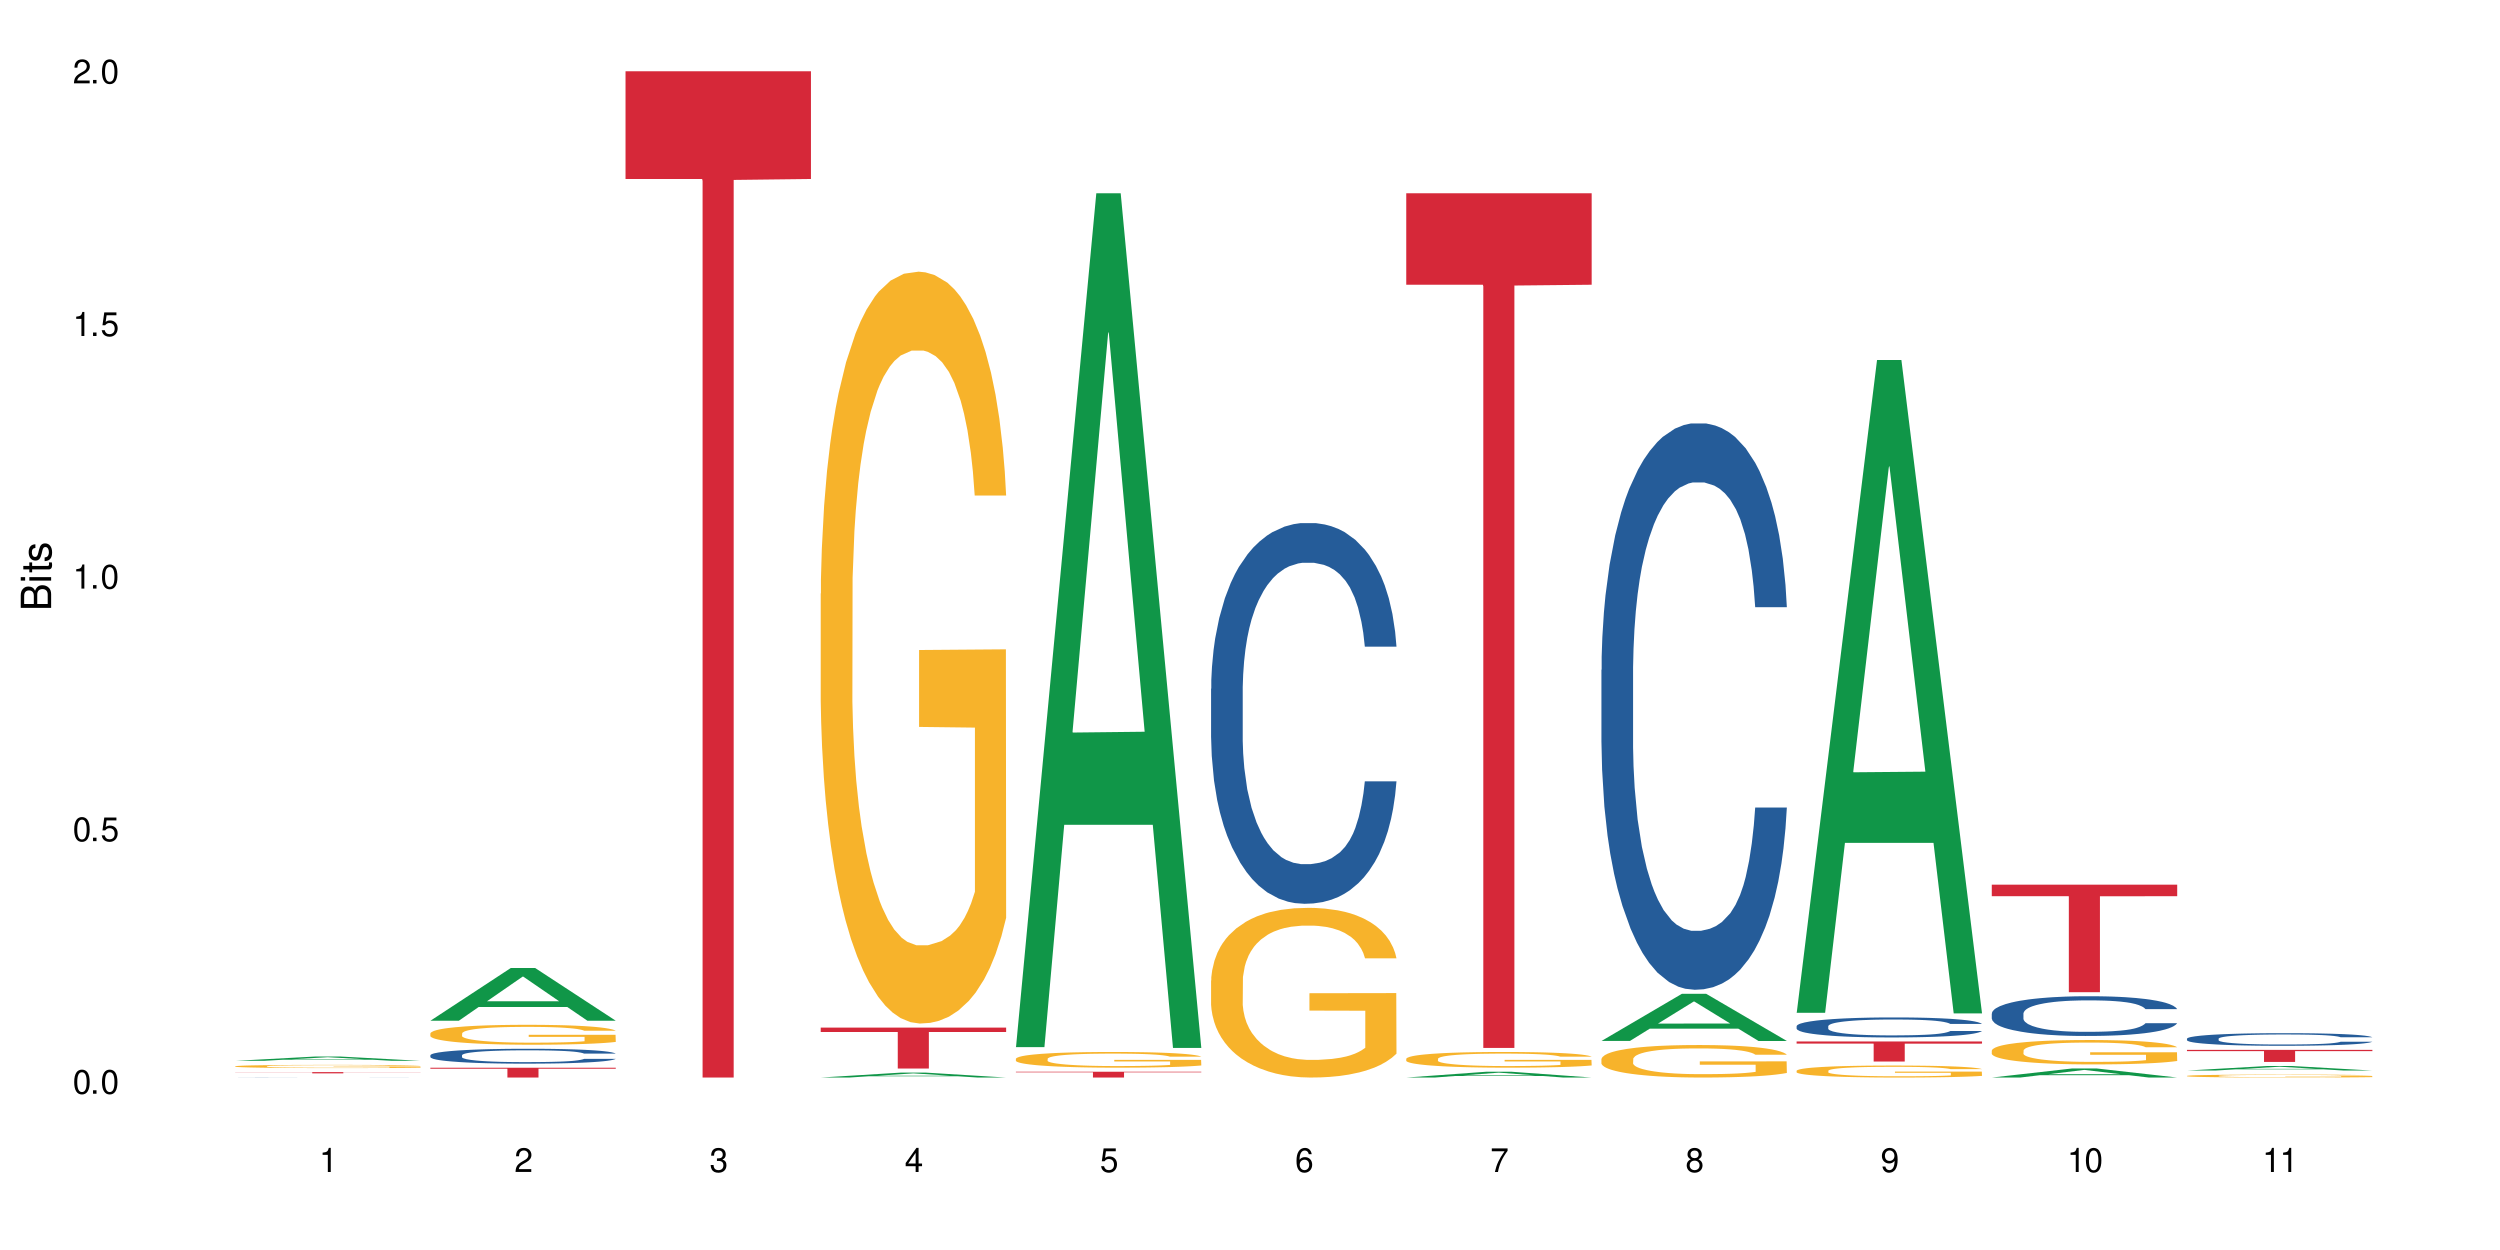 <?xml version="1.0" encoding="UTF-8"?>
<svg xmlns="http://www.w3.org/2000/svg" xmlns:xlink="http://www.w3.org/1999/xlink" width="720" height="360" viewBox="0 0 720 360">
<defs>
<g>
<g id="glyph-0-0">
</g>
<g id="glyph-0-1">
<path d="M 2.641 -6.938 C 2 -6.938 1.422 -6.656 1.078 -6.172 C 0.641 -5.562 0.406 -4.641 0.406 -3.359 C 0.406 -1.016 1.188 0.219 2.641 0.219 C 4.078 0.219 4.859 -1.016 4.859 -3.297 C 4.859 -4.641 4.656 -5.547 4.203 -6.172 C 3.844 -6.656 3.281 -6.938 2.641 -6.938 Z M 2.641 -6.188 C 3.547 -6.188 4 -5.25 4 -3.375 C 4 -1.406 3.562 -0.484 2.625 -0.484 C 1.734 -0.484 1.281 -1.438 1.281 -3.344 C 1.281 -5.25 1.734 -6.188 2.641 -6.188 Z M 2.641 -6.188 "/>
</g>
<g id="glyph-0-2">
<path d="M 1.828 -1 L 0.828 -1 L 0.828 0 L 1.828 0 Z M 1.828 -1 "/>
</g>
<g id="glyph-0-3">
<path d="M 4.562 -6.797 L 1.062 -6.797 L 0.547 -3.094 L 1.328 -3.094 C 1.719 -3.562 2.047 -3.734 2.578 -3.734 C 3.484 -3.734 4.062 -3.109 4.062 -2.094 C 4.062 -1.125 3.484 -0.531 2.578 -0.531 C 1.828 -0.531 1.375 -0.906 1.188 -1.672 L 0.328 -1.672 C 0.453 -1.109 0.547 -0.844 0.75 -0.594 C 1.125 -0.078 1.828 0.219 2.594 0.219 C 3.969 0.219 4.922 -0.781 4.922 -2.219 C 4.922 -3.562 4.031 -4.484 2.719 -4.484 C 2.25 -4.484 1.859 -4.359 1.469 -4.062 L 1.734 -5.969 L 4.562 -5.969 Z M 4.562 -6.797 "/>
</g>
<g id="glyph-0-4">
<path d="M 2.484 -4.938 L 2.484 0 L 3.328 0 L 3.328 -6.938 L 2.766 -6.938 C 2.469 -5.875 2.281 -5.734 0.984 -5.562 L 0.984 -4.938 Z M 2.484 -4.938 "/>
</g>
<g id="glyph-0-5">
<path d="M 4.859 -0.828 L 1.281 -0.828 C 1.359 -1.406 1.672 -1.781 2.5 -2.281 L 3.469 -2.828 C 4.406 -3.344 4.906 -4.062 4.906 -4.906 C 4.906 -5.484 4.672 -6.031 4.266 -6.406 C 3.859 -6.766 3.375 -6.938 2.719 -6.938 C 1.859 -6.938 1.219 -6.625 0.844 -6.031 C 0.609 -5.672 0.5 -5.234 0.484 -4.531 L 1.328 -4.531 C 1.359 -5.016 1.406 -5.281 1.531 -5.516 C 1.75 -5.938 2.188 -6.203 2.703 -6.203 C 3.469 -6.203 4.031 -5.641 4.031 -4.891 C 4.031 -4.344 3.719 -3.859 3.125 -3.516 L 2.234 -3 C 0.812 -2.172 0.406 -1.531 0.328 -0.016 L 4.859 -0.016 Z M 4.859 -0.828 "/>
</g>
<g id="glyph-0-6">
<path d="M 2.125 -3.188 L 2.578 -3.188 C 3.5 -3.188 3.984 -2.766 3.984 -1.922 C 3.984 -1.062 3.469 -0.531 2.594 -0.531 C 1.656 -0.531 1.203 -1 1.156 -2.016 L 0.312 -2.016 C 0.344 -1.453 0.438 -1.094 0.609 -0.781 C 0.953 -0.109 1.625 0.219 2.547 0.219 C 3.953 0.219 4.859 -0.625 4.859 -1.938 C 4.859 -2.828 4.516 -3.297 3.703 -3.594 C 4.344 -3.844 4.656 -4.328 4.656 -5.031 C 4.656 -6.219 3.875 -6.938 2.578 -6.938 C 1.203 -6.938 0.484 -6.172 0.453 -4.703 L 1.297 -4.703 C 1.312 -5.125 1.344 -5.359 1.453 -5.578 C 1.641 -5.969 2.062 -6.203 2.594 -6.203 C 3.344 -6.203 3.797 -5.75 3.797 -5 C 3.797 -4.516 3.609 -4.219 3.25 -4.047 C 3.016 -3.953 2.703 -3.922 2.125 -3.906 Z M 2.125 -3.188 "/>
</g>
<g id="glyph-0-7">
<path d="M 3.141 -1.672 L 3.141 0 L 3.984 0 L 3.984 -1.672 L 4.984 -1.672 L 4.984 -2.438 L 3.984 -2.438 L 3.984 -6.938 L 3.359 -6.938 L 0.266 -2.578 L 0.266 -1.672 Z M 3.141 -2.438 L 1 -2.438 L 3.141 -5.5 Z M 3.141 -2.438 "/>
</g>
<g id="glyph-0-8">
<path d="M 4.781 -5.125 C 4.609 -6.266 3.891 -6.938 2.844 -6.938 C 2.094 -6.938 1.422 -6.578 1.031 -5.953 C 0.594 -5.266 0.406 -4.422 0.406 -3.172 C 0.406 -2 0.578 -1.25 0.984 -0.641 C 1.359 -0.078 1.953 0.219 2.703 0.219 C 3.984 0.219 4.922 -0.75 4.922 -2.094 C 4.922 -3.375 4.062 -4.281 2.844 -4.281 C 2.172 -4.281 1.641 -4.031 1.281 -3.516 C 1.281 -5.234 1.828 -6.188 2.797 -6.188 C 3.391 -6.188 3.797 -5.797 3.938 -5.125 Z M 2.734 -3.531 C 3.547 -3.531 4.062 -2.953 4.062 -2.031 C 4.062 -1.156 3.484 -0.531 2.703 -0.531 C 1.922 -0.531 1.328 -1.188 1.328 -2.078 C 1.328 -2.938 1.906 -3.531 2.734 -3.531 Z M 2.734 -3.531 "/>
</g>
<g id="glyph-0-9">
<path d="M 4.984 -6.797 L 0.438 -6.797 L 0.438 -5.969 L 4.109 -5.969 C 2.5 -3.656 1.828 -2.234 1.328 0 L 2.219 0 C 2.594 -2.172 3.453 -4.047 4.984 -6.094 Z M 4.984 -6.797 "/>
</g>
<g id="glyph-0-10">
<path d="M 3.75 -3.656 C 4.469 -4.094 4.688 -4.438 4.688 -5.078 C 4.688 -6.172 3.844 -6.938 2.641 -6.938 C 1.438 -6.938 0.594 -6.172 0.594 -5.094 C 0.594 -4.438 0.812 -4.094 1.516 -3.656 C 0.734 -3.266 0.359 -2.703 0.359 -1.922 C 0.359 -0.656 1.281 0.219 2.641 0.219 C 3.984 0.219 4.922 -0.656 4.922 -1.922 C 4.922 -2.703 4.531 -3.266 3.75 -3.656 Z M 2.641 -6.188 C 3.359 -6.188 3.812 -5.75 3.812 -5.062 C 3.812 -4.406 3.344 -3.984 2.641 -3.984 C 1.922 -3.984 1.453 -4.406 1.453 -5.078 C 1.453 -5.75 1.922 -6.188 2.641 -6.188 Z M 2.641 -3.266 C 3.484 -3.266 4.062 -2.719 4.062 -1.906 C 4.062 -1.078 3.484 -0.531 2.625 -0.531 C 1.797 -0.531 1.219 -1.094 1.219 -1.906 C 1.219 -2.719 1.781 -3.266 2.641 -3.266 Z M 2.641 -3.266 "/>
</g>
<g id="glyph-0-11">
<path d="M 0.516 -1.578 C 0.672 -0.453 1.406 0.219 2.438 0.219 C 3.188 0.219 3.859 -0.141 4.266 -0.766 C 4.688 -1.453 4.891 -2.297 4.891 -3.547 C 4.891 -4.719 4.703 -5.453 4.312 -6.078 C 3.938 -6.641 3.344 -6.938 2.594 -6.938 C 1.297 -6.938 0.359 -5.969 0.359 -4.625 C 0.359 -3.344 1.234 -2.453 2.453 -2.453 C 3.094 -2.453 3.578 -2.672 4.016 -3.203 C 4 -1.484 3.469 -0.531 2.5 -0.531 C 1.906 -0.531 1.484 -0.906 1.359 -1.578 Z M 2.578 -6.203 C 3.375 -6.203 3.969 -5.531 3.969 -4.641 C 3.969 -3.797 3.391 -3.188 2.547 -3.188 C 1.734 -3.188 1.234 -3.766 1.234 -4.688 C 1.234 -5.562 1.797 -6.203 2.578 -6.203 Z M 2.578 -6.203 "/>
</g>
<g id="glyph-1-0">
</g>
<g id="glyph-1-1">
<path d="M 0 -0.953 L 0 -4.891 C 0 -5.719 -0.234 -6.344 -0.734 -6.797 C -1.188 -7.234 -1.812 -7.469 -2.5 -7.469 C -3.547 -7.469 -4.188 -7 -4.625 -5.875 C -4.984 -6.688 -5.625 -7.094 -6.531 -7.094 C -7.172 -7.094 -7.734 -6.859 -8.141 -6.391 C -8.562 -5.922 -8.75 -5.344 -8.75 -4.5 L -8.75 -0.953 Z M -4.984 -2.062 L -7.766 -2.062 L -7.766 -4.219 C -7.766 -4.844 -7.688 -5.203 -7.453 -5.5 C -7.219 -5.812 -6.859 -5.969 -6.375 -5.969 C -5.891 -5.969 -5.531 -5.812 -5.297 -5.5 C -5.062 -5.203 -4.984 -4.844 -4.984 -4.219 Z M -0.984 -2.062 L -4 -2.062 L -4 -4.781 C -4 -5.766 -3.438 -6.359 -2.484 -6.359 C -1.547 -6.359 -0.984 -5.766 -0.984 -4.781 Z M -0.984 -2.062 "/>
</g>
<g id="glyph-1-2">
<path d="M -6.281 -1.797 L -6.281 -0.797 L 0 -0.797 L 0 -1.797 Z M -8.75 -1.797 L -8.75 -0.797 L -7.484 -0.797 L -7.484 -1.797 Z M -8.75 -1.797 "/>
</g>
<g id="glyph-1-3">
<path d="M -6.281 -3.047 L -6.281 -2.016 L -8.016 -2.016 L -8.016 -1.016 L -6.281 -1.016 L -6.281 -0.172 L -5.469 -0.172 L -5.469 -1.016 L -0.719 -1.016 C -0.078 -1.016 0.281 -1.453 0.281 -2.234 C 0.281 -2.5 0.25 -2.719 0.188 -3.047 L -0.641 -3.047 C -0.609 -2.906 -0.594 -2.766 -0.594 -2.562 C -0.594 -2.141 -0.719 -2.016 -1.156 -2.016 L -5.469 -2.016 L -5.469 -3.047 Z M -6.281 -3.047 "/>
</g>
<g id="glyph-1-4">
<path d="M -4.531 -5.25 C -5.766 -5.25 -6.469 -4.422 -6.469 -2.969 C -6.469 -1.516 -5.719 -0.562 -4.547 -0.562 C -3.562 -0.562 -3.094 -1.062 -2.734 -2.562 L -2.516 -3.484 C -2.344 -4.188 -2.094 -4.469 -1.641 -4.469 C -1.047 -4.469 -0.641 -3.875 -0.641 -3 C -0.641 -2.453 -0.797 -2 -1.062 -1.75 C -1.25 -1.594 -1.422 -1.531 -1.875 -1.469 L -1.875 -0.406 C -0.422 -0.453 0.281 -1.266 0.281 -2.922 C 0.281 -4.5 -0.5 -5.516 -1.719 -5.516 C -2.656 -5.516 -3.172 -4.984 -3.469 -3.734 L -3.703 -2.766 C -3.891 -1.953 -4.156 -1.609 -4.594 -1.609 C -5.188 -1.609 -5.547 -2.125 -5.547 -2.938 C -5.547 -3.75 -5.203 -4.172 -4.531 -4.203 Z M -4.531 -5.25 "/>
</g>
</g>
</defs>
<rect x="-72" y="-36" width="864" height="432" fill="rgb(100%, 100%, 100%)" fill-opacity="1"/>
<path fill-rule="nonzero" fill="rgb(6.275%, 58.824%, 28.235%)" fill-opacity="1" d="M 67.73 305.52 L 67.789 305.52 L 90.895 304.277 L 97.91 304.277 L 121.133 305.52 L 112.973 305.52 L 107.152 305.195 L 81.652 305.195 L 75.945 305.52 L 67.73 305.52 L 84.105 305.062 L 104.816 305.062 L 94.488 304.48 L 94.375 304.48 L 94.262 304.484 L 84.047 305.062 L 84.105 305.062 Z M 67.73 305.52 "/>
<path fill-rule="nonzero" fill="rgb(14.51%, 36.078%, 60%)" fill-opacity="1" d="M 67.73 310.309 L 67.992 310.309 L 68.449 310.305 L 70.074 310.305 L 71.703 310.301 L 73.398 310.301 L 74.633 310.297 L 81.668 310.297 L 83.816 310.293 L 106.219 310.293 L 109.281 310.297 L 116.703 310.297 L 117.746 310.301 L 119.961 310.301 L 120.742 310.305 L 121.133 310.305 L 111.039 310.305 L 110.062 310.301 L 106.48 310.301 L 104.785 310.297 L 86.941 310.297 L 85.574 310.301 L 80.496 310.301 L 79.387 310.305 L 77.629 310.305 L 77.238 310.309 L 76.848 310.309 L 76.848 310.316 L 76.977 310.316 L 77.305 310.32 L 78.152 310.32 L 79.387 310.324 L 82.969 310.324 L 84.012 310.328 L 106.348 310.328 L 107.652 310.324 L 111.039 310.324 L 111.625 310.32 L 121.133 310.32 L 120.742 310.32 L 120.156 310.324 L 117.613 310.324 L 116.117 310.328 L 111.754 310.328 L 110.125 310.332 L 81.473 310.332 L 79.582 310.328 L 73.789 310.328 L 72.355 310.324 L 70.27 310.324 L 69.488 310.32 L 68.578 310.32 L 67.926 310.316 L 67.73 310.316 Z M 67.73 310.309 "/>
<path fill-rule="nonzero" fill="rgb(96.863%, 70.196%, 16.863%)" fill-opacity="1" d="M 67.73 307.078 L 67.797 307.078 L 67.797 307.062 L 68.055 307.023 L 68.707 306.973 L 69.555 306.93 L 70.465 306.895 L 71.051 306.875 L 72.027 306.852 L 72.875 306.832 L 75.023 306.797 L 77.762 306.762 L 79.258 306.746 L 80.949 306.73 L 83.359 306.715 L 84.469 306.707 L 87.855 306.695 L 91.695 306.688 L 95.93 306.684 L 97.883 306.684 L 100.555 306.688 L 104.199 306.699 L 106.285 306.707 L 107.91 306.715 L 109.605 306.727 L 111.688 306.742 L 113.645 306.762 L 115.207 306.781 L 116.77 306.809 L 118.07 306.836 L 119.18 306.863 L 120.156 306.898 L 120.742 306.93 L 121.133 306.957 L 112.078 306.957 L 111.559 306.93 L 110.973 306.906 L 109.996 306.879 L 109.02 306.859 L 108.043 306.844 L 106.219 306.82 L 104.656 306.809 L 102.703 306.797 L 100.812 306.789 L 98.664 306.781 L 93.91 306.781 L 90.785 306.785 L 88.961 306.793 L 87.66 306.801 L 85.836 306.812 L 84.727 306.824 L 84.078 306.828 L 82.125 306.855 L 80.82 306.879 L 80.105 306.895 L 79.191 306.922 L 78.543 306.941 L 77.824 306.977 L 77.434 307.004 L 76.914 307.059 L 76.848 307.211 L 77.043 307.242 L 77.434 307.277 L 77.957 307.309 L 78.738 307.34 L 79.52 307.363 L 80.887 307.398 L 82.059 307.418 L 82.969 307.434 L 84.727 307.457 L 85.445 307.465 L 87.137 307.477 L 88.895 307.492 L 91.047 307.5 L 92.672 307.504 L 95.277 307.508 L 98.598 307.508 L 102.508 307.504 L 104.98 307.496 L 106.676 307.492 L 107.781 307.484 L 109.148 307.477 L 110.125 307.469 L 111.039 307.457 L 112.145 307.445 L 112.145 307.242 L 96.059 307.242 L 96.059 307.148 L 121.066 307.148 L 121.133 307.477 L 119.766 307.5 L 118.07 307.52 L 116.441 307.539 L 114.75 307.551 L 112.34 307.566 L 110.387 307.578 L 107.391 307.59 L 104.656 307.598 L 101.789 307.602 L 99.25 307.605 L 93.586 307.605 L 90.719 307.598 L 88.441 307.594 L 86.355 307.582 L 84.273 307.574 L 81.668 307.555 L 79.973 307.539 L 78.215 307.523 L 76.457 307.504 L 74.895 307.48 L 73.852 307.461 L 72.812 307.441 L 71.703 307.418 L 70.66 307.387 L 69.879 307.363 L 69.164 307.332 L 68.645 307.305 L 68.121 307.266 L 67.859 307.234 L 67.73 307.211 Z M 67.73 307.078 "/>
<path fill-rule="nonzero" fill="rgb(83.922%, 15.686%, 22.353%)" fill-opacity="1" d="M 67.73 308.77 L 121.133 308.77 L 121.133 308.809 L 98.875 308.809 L 98.875 309.129 L 89.922 309.129 L 89.922 308.809 L 67.73 308.809 Z M 67.73 308.77 "/>
<path fill-rule="nonzero" fill="rgb(6.275%, 58.824%, 28.235%)" fill-opacity="1" d="M 123.941 293.965 L 124 293.949 L 147.105 278.789 L 154.125 278.789 L 177.344 293.977 L 169.184 293.977 L 163.367 290.012 L 137.863 290.012 L 132.156 293.965 L 123.941 293.965 L 140.316 288.371 L 161.027 288.359 L 150.699 281.27 L 150.586 281.254 L 150.473 281.297 L 140.258 288.359 L 140.316 288.371 Z M 123.941 293.965 "/>
<path fill-rule="nonzero" fill="rgb(14.51%, 36.078%, 60%)" fill-opacity="1" d="M 123.941 303.914 L 124.008 303.91 L 124.008 303.816 L 124.203 303.664 L 124.66 303.477 L 125.113 303.348 L 126.285 303.117 L 127.914 302.895 L 129.609 302.723 L 130.844 302.621 L 131.953 302.539 L 134.492 302.395 L 136.121 302.32 L 137.879 302.254 L 140.027 302.188 L 141.59 302.148 L 145.109 302.086 L 147.711 302.059 L 149.73 302.047 L 154.094 302.047 L 156.699 302.062 L 158.59 302.082 L 160.672 302.113 L 162.43 302.148 L 165.492 302.234 L 168.227 302.344 L 169.465 302.406 L 171.418 302.527 L 172.914 302.648 L 173.957 302.75 L 175.129 302.895 L 176.172 303.07 L 176.953 303.27 L 177.344 303.438 L 168.227 303.438 L 167.77 303.281 L 167.25 303.16 L 166.273 303 L 165.297 302.887 L 163.93 302.773 L 162.691 302.699 L 160.996 302.625 L 159.5 302.578 L 157.938 302.539 L 156.438 302.516 L 153.574 302.492 L 150.254 302.492 L 149.016 302.5 L 146.477 302.531 L 145.109 302.559 L 143.152 302.617 L 141.785 302.668 L 140.156 302.746 L 139.051 302.812 L 137.684 302.914 L 136.707 303.004 L 135.598 303.133 L 134.949 303.23 L 134.363 303.34 L 133.84 303.469 L 133.449 303.605 L 133.191 303.75 L 133.059 303.895 L 133.059 304.5 L 133.191 304.641 L 133.516 304.805 L 134.363 305.047 L 135.598 305.254 L 137.031 305.418 L 138.398 305.535 L 139.18 305.59 L 140.223 305.652 L 141.852 305.73 L 144.195 305.809 L 145.562 305.84 L 147.648 305.871 L 149.797 305.887 L 152.66 305.887 L 155.203 305.871 L 156.895 305.852 L 158.652 305.82 L 161.062 305.754 L 162.559 305.691 L 163.863 305.617 L 164.84 305.543 L 165.492 305.48 L 166.469 305.359 L 167.25 305.227 L 167.836 305.09 L 168.227 304.957 L 177.344 304.957 L 176.953 305.113 L 176.367 305.266 L 175.781 305.379 L 174.867 305.516 L 173.828 305.637 L 172.328 305.773 L 171.09 305.863 L 169.465 305.961 L 167.965 306.035 L 166.336 306.102 L 163.93 306.184 L 162.363 306.223 L 160.672 306.258 L 158.652 306.289 L 156.113 306.316 L 153.379 306.332 L 150.84 306.336 L 148.102 306.328 L 146.086 306.312 L 143.414 306.277 L 140.094 306.207 L 137.684 306.133 L 135.793 306.055 L 134.168 305.977 L 132.344 305.871 L 130 305.699 L 128.566 305.566 L 127.59 305.457 L 126.48 305.305 L 125.699 305.168 L 124.789 304.949 L 124.137 304.668 L 123.941 304.453 Z M 123.941 303.914 "/>
<path fill-rule="nonzero" fill="rgb(96.863%, 70.196%, 16.863%)" fill-opacity="1" d="M 123.941 297.602 L 124.008 297.598 L 124.008 297.492 L 124.27 297.254 L 124.918 296.93 L 125.766 296.664 L 126.676 296.453 L 127.266 296.344 L 128.242 296.184 L 129.086 296.07 L 131.234 295.836 L 133.973 295.613 L 135.469 295.52 L 137.164 295.43 L 139.57 295.332 L 140.68 295.293 L 144.066 295.211 L 147.906 295.156 L 152.141 295.141 L 154.094 295.148 L 156.766 295.168 L 160.41 295.227 L 162.496 295.277 L 164.125 295.332 L 165.816 295.398 L 167.902 295.504 L 169.855 295.629 L 171.418 295.754 L 172.98 295.914 L 174.281 296.082 L 175.391 296.266 L 176.367 296.484 L 176.953 296.668 L 177.344 296.852 L 168.293 296.852 L 167.77 296.668 L 167.184 296.527 L 166.207 296.352 L 165.23 296.227 L 164.254 296.129 L 162.43 295.992 L 160.867 295.906 L 158.914 295.836 L 157.023 295.785 L 154.875 295.754 L 153.574 295.746 L 150.121 295.746 L 146.996 295.781 L 145.172 295.824 L 143.871 295.867 L 142.047 295.945 L 140.941 296.008 L 140.289 296.051 L 138.336 296.211 L 137.031 296.359 L 136.316 296.457 L 135.402 296.617 L 134.754 296.758 L 134.035 296.965 L 133.645 297.125 L 133.125 297.48 L 133.059 298.426 L 133.254 298.625 L 133.645 298.84 L 134.168 299.027 L 134.949 299.227 L 135.73 299.379 L 137.098 299.582 L 138.27 299.719 L 139.18 299.809 L 140.941 299.949 L 141.656 299.996 L 143.348 300.09 L 145.109 300.164 L 147.258 300.227 L 148.883 300.258 L 151.488 300.285 L 154.812 300.285 L 158.719 300.254 L 161.191 300.211 L 162.887 300.172 L 163.992 300.133 L 165.359 300.074 L 166.336 300.023 L 167.25 299.965 L 168.355 299.875 L 168.355 298.625 L 152.27 298.617 L 152.27 298.031 L 177.277 298.027 L 177.344 300.074 L 175.977 300.219 L 174.281 300.355 L 172.656 300.457 L 170.961 300.547 L 168.551 300.648 L 166.598 300.711 L 163.602 300.785 L 160.867 300.832 L 158 300.863 L 155.461 300.879 L 152.465 300.883 L 149.797 300.871 L 146.93 300.84 L 144.652 300.801 L 142.566 300.746 L 140.484 300.68 L 137.879 300.57 L 136.188 300.48 L 134.426 300.371 L 132.668 300.238 L 131.105 300.098 L 130.062 299.988 L 129.023 299.859 L 127.914 299.703 L 126.871 299.523 L 126.09 299.363 L 125.375 299.18 L 124.855 299.008 L 124.332 298.77 L 124.074 298.582 L 123.941 298.418 Z M 123.941 297.602 "/>
<path fill-rule="nonzero" fill="rgb(83.922%, 15.686%, 22.353%)" fill-opacity="1" d="M 123.941 307.5 L 177.344 307.5 L 177.344 307.801 L 155.086 307.805 L 155.086 310.332 L 146.133 310.332 L 146.133 307.809 L 146.004 307.801 L 123.941 307.801 Z M 123.941 307.5 "/>
<path fill-rule="nonzero" fill="rgb(83.922%, 15.686%, 22.353%)" fill-opacity="1" d="M 180.152 20.527 L 233.555 20.527 L 233.555 51.547 L 211.301 51.82 L 211.301 310.332 L 202.344 310.332 L 202.344 52.094 L 202.215 51.547 L 180.152 51.547 Z M 180.152 20.527 "/>
<path fill-rule="nonzero" fill="rgb(6.275%, 58.824%, 28.235%)" fill-opacity="1" d="M 236.367 310.332 L 236.422 310.328 L 259.527 308.906 L 266.547 308.906 L 289.766 310.332 L 281.609 310.332 L 275.789 309.961 L 250.285 309.961 L 244.582 310.332 L 236.367 310.332 L 252.738 309.805 L 273.449 309.805 L 263.121 309.137 L 263.008 309.137 L 262.895 309.141 L 252.684 309.805 L 252.738 309.805 Z M 236.367 310.332 "/>
<path fill-rule="nonzero" fill="rgb(96.863%, 70.196%, 16.863%)" fill-opacity="1" d="M 236.367 170.988 L 236.43 170.789 L 236.43 166.832 L 236.691 157.934 L 237.344 145.676 L 238.188 135.59 L 239.102 127.68 L 239.688 123.523 L 240.664 117.594 L 241.512 113.242 L 243.66 104.344 L 246.395 96.039 L 247.891 92.477 L 249.586 89.117 L 251.996 85.359 L 253.102 83.973 L 256.488 80.809 L 260.332 78.832 L 264.562 78.238 L 266.516 78.438 L 269.188 79.227 L 272.836 81.402 L 274.918 83.379 L 276.547 85.359 L 278.238 87.93 L 280.324 91.883 L 282.277 96.629 L 283.84 101.375 L 285.402 107.309 L 286.707 113.637 L 287.812 120.559 L 288.789 128.863 L 289.375 135.785 L 289.766 142.707 L 280.715 142.707 L 280.191 135.785 L 279.605 130.445 L 278.629 123.922 L 277.652 119.176 L 276.676 115.418 L 274.852 110.277 L 273.289 107.113 L 271.336 104.344 L 269.449 102.562 L 267.301 101.375 L 265.996 100.98 L 262.543 100.98 L 259.418 102.367 L 257.594 103.949 L 256.293 105.531 L 254.469 108.496 L 253.363 110.867 L 252.711 112.449 L 250.758 118.582 L 249.457 124.117 L 248.738 127.875 L 247.828 133.809 L 247.176 139.148 L 246.461 147.059 L 246.07 152.992 L 245.547 166.438 L 245.484 202.035 L 245.68 209.551 L 246.07 217.656 L 246.59 224.777 L 247.371 232.293 L 248.152 238.027 L 249.52 245.738 L 250.691 250.879 L 251.605 254.242 L 253.363 259.582 L 254.078 261.359 L 255.773 264.922 L 257.531 267.688 L 259.68 270.062 L 261.309 271.25 L 263.914 272.238 L 267.234 272.238 L 271.141 271.051 L 273.617 269.469 L 275.309 267.887 L 276.418 266.504 L 277.785 264.328 L 278.762 262.352 L 279.672 260.176 L 280.781 256.812 L 280.781 209.551 L 264.695 209.352 L 264.695 187.203 L 289.699 187.004 L 289.766 264.328 L 288.398 269.668 L 286.707 274.809 L 285.078 278.766 L 283.383 282.125 L 280.977 285.883 L 279.02 288.258 L 276.023 291.023 L 273.289 292.805 L 270.426 293.992 L 267.887 294.586 L 264.891 294.781 L 262.219 294.387 L 259.355 293.199 L 257.074 291.617 L 254.992 289.641 L 252.906 287.07 L 250.301 282.918 L 248.609 279.555 L 246.852 275.402 L 245.094 270.457 L 243.527 265.117 L 242.488 260.965 L 241.445 256.219 L 240.34 250.285 L 239.297 243.562 L 238.516 237.434 L 237.797 230.512 L 237.277 223.984 L 236.758 215.086 L 236.496 207.969 L 236.367 201.836 Z M 236.367 170.988 "/>
<path fill-rule="nonzero" fill="rgb(83.922%, 15.686%, 22.353%)" fill-opacity="1" d="M 236.367 295.945 L 289.766 295.945 L 289.766 297.207 L 267.512 297.219 L 267.512 307.742 L 258.555 307.742 L 258.555 297.23 L 258.426 297.207 L 236.367 297.207 Z M 236.367 295.945 "/>
<path fill-rule="nonzero" fill="rgb(6.275%, 58.824%, 28.235%)" fill-opacity="1" d="M 292.578 301.574 L 292.633 301.344 L 315.738 55.652 L 322.758 55.652 L 345.977 301.805 L 337.82 301.805 L 332 237.551 L 306.496 237.551 L 300.793 301.574 L 292.578 301.574 L 308.949 210.973 L 329.66 210.738 L 319.336 95.871 L 319.219 95.641 L 319.105 96.332 L 308.895 210.738 L 308.949 210.973 Z M 292.578 301.574 "/>
<path fill-rule="nonzero" fill="rgb(96.863%, 70.196%, 16.863%)" fill-opacity="1" d="M 292.578 304.906 L 292.641 304.902 L 292.641 304.816 L 292.902 304.633 L 293.555 304.375 L 294.398 304.164 L 295.312 304 L 295.898 303.914 L 296.875 303.789 L 297.723 303.699 L 299.871 303.512 L 302.605 303.34 L 304.105 303.266 L 305.797 303.195 L 308.207 303.117 L 309.312 303.09 L 312.699 303.023 L 316.543 302.98 L 320.773 302.969 L 322.73 302.973 L 325.398 302.988 L 329.047 303.035 L 331.129 303.074 L 332.758 303.117 L 334.449 303.172 L 336.535 303.254 L 338.488 303.352 L 340.051 303.453 L 341.613 303.574 L 342.918 303.707 L 344.023 303.852 L 345 304.023 L 345.586 304.168 L 345.977 304.312 L 336.926 304.312 L 336.406 304.168 L 335.82 304.059 L 334.84 303.922 L 333.863 303.824 L 332.887 303.746 L 331.066 303.637 L 329.5 303.57 L 327.547 303.512 L 325.66 303.477 L 323.512 303.453 L 322.207 303.441 L 318.758 303.441 L 315.629 303.473 L 313.809 303.504 L 312.504 303.539 L 310.68 303.602 L 309.574 303.648 L 308.922 303.684 L 306.969 303.812 L 305.668 303.926 L 304.949 304.004 L 304.039 304.129 L 303.387 304.238 L 302.672 304.406 L 302.281 304.527 L 301.758 304.809 L 301.695 305.555 L 301.891 305.711 L 302.281 305.879 L 302.801 306.027 L 303.582 306.184 L 304.363 306.305 L 305.73 306.465 L 306.902 306.574 L 307.816 306.645 L 309.574 306.754 L 310.289 306.793 L 311.984 306.867 L 313.742 306.926 L 315.891 306.973 L 317.52 307 L 320.125 307.02 L 323.445 307.02 L 327.352 306.996 L 329.828 306.961 L 331.52 306.93 L 332.629 306.898 L 333.996 306.855 L 334.973 306.812 L 335.883 306.766 L 336.992 306.695 L 336.992 305.711 L 320.906 305.707 L 320.906 305.242 L 345.914 305.238 L 345.977 306.855 L 344.609 306.965 L 342.918 307.074 L 341.289 307.156 L 339.598 307.227 L 337.188 307.305 L 335.234 307.352 L 332.238 307.41 L 329.5 307.449 L 326.637 307.473 L 324.098 307.484 L 321.102 307.488 L 318.43 307.48 L 315.566 307.457 L 313.285 307.422 L 311.203 307.383 L 309.117 307.328 L 306.512 307.242 L 304.82 307.172 L 303.062 307.086 L 301.305 306.98 L 299.742 306.871 L 298.699 306.785 L 297.656 306.684 L 296.551 306.562 L 295.508 306.422 L 294.727 306.293 L 294.008 306.148 L 293.488 306.012 L 292.969 305.824 L 292.707 305.676 L 292.578 305.551 Z M 292.578 304.906 "/>
<path fill-rule="nonzero" fill="rgb(83.922%, 15.686%, 22.353%)" fill-opacity="1" d="M 292.578 308.652 L 345.977 308.652 L 345.977 308.832 L 323.723 308.836 L 323.723 310.332 L 314.77 310.332 L 314.77 308.836 L 314.637 308.832 L 292.578 308.832 Z M 292.578 308.652 "/>
<path fill-rule="nonzero" fill="rgb(14.51%, 36.078%, 60%)" fill-opacity="1" d="M 348.789 198.359 L 348.852 198.258 L 348.852 195.852 L 349.051 192.047 L 349.504 187.234 L 349.961 183.926 L 351.133 178.016 L 352.762 172.301 L 354.453 167.895 L 355.691 165.289 L 356.797 163.281 L 359.34 159.574 L 360.965 157.672 L 362.727 155.969 L 364.875 154.262 L 366.438 153.262 L 369.953 151.656 L 372.559 150.957 L 374.578 150.656 L 378.941 150.656 L 381.547 151.055 L 383.434 151.559 L 385.52 152.359 L 387.277 153.262 L 390.336 155.465 L 393.07 158.273 L 394.309 159.875 L 396.262 162.98 L 397.762 165.988 L 398.805 168.594 L 399.977 172.301 L 401.016 176.812 L 401.797 181.922 L 402.188 186.234 L 393.07 186.234 L 392.617 182.223 L 392.094 179.117 L 391.117 175.008 L 390.141 172.102 L 388.773 169.195 L 387.535 167.293 L 385.844 165.387 L 384.344 164.184 L 382.781 163.281 L 381.285 162.68 L 378.418 162.082 L 375.098 162.082 L 373.859 162.281 L 371.32 163.082 L 369.953 163.785 L 368 165.188 L 366.633 166.488 L 365.004 168.496 L 363.898 170.199 L 362.531 172.805 L 361.551 175.109 L 360.445 178.414 L 359.793 180.922 L 359.207 183.727 L 358.688 187.035 L 358.297 190.543 L 358.035 194.25 L 357.906 197.859 L 357.906 213.391 L 358.035 217 L 358.363 221.207 L 359.207 227.32 L 360.445 232.633 L 361.879 236.844 L 363.246 239.848 L 364.027 241.25 L 365.07 242.855 L 366.695 244.859 L 369.043 246.863 L 370.41 247.664 L 372.492 248.469 L 374.641 248.867 L 377.508 248.867 L 380.047 248.469 L 381.742 247.965 L 383.5 247.164 L 385.91 245.461 L 387.406 243.859 L 388.707 241.953 L 389.688 240.051 L 390.336 238.445 L 391.312 235.34 L 392.094 231.93 L 392.68 228.426 L 393.07 225.016 L 402.188 225.016 L 401.797 229.023 L 401.211 232.934 L 400.625 235.84 L 399.715 239.348 L 398.672 242.453 L 397.176 245.961 L 395.938 248.266 L 394.309 250.773 L 392.812 252.676 L 391.184 254.379 L 388.773 256.383 L 387.211 257.387 L 385.52 258.289 L 383.5 259.09 L 380.961 259.793 L 378.223 260.191 L 375.684 260.293 L 372.949 260.094 L 370.93 259.691 L 368.262 258.789 L 364.938 256.984 L 362.531 255.082 L 360.641 253.176 L 359.012 251.172 L 357.188 248.469 L 354.844 244.059 L 353.41 240.652 L 352.434 237.844 L 351.328 233.938 L 350.547 230.43 L 349.637 224.816 L 348.984 217.699 L 348.789 212.188 Z M 348.789 198.359 "/>
<path fill-rule="nonzero" fill="rgb(96.863%, 70.196%, 16.863%)" fill-opacity="1" d="M 348.789 282.391 L 348.852 282.348 L 348.852 281.453 L 349.113 279.445 L 349.766 276.676 L 350.613 274.402 L 351.523 272.617 L 352.109 271.68 L 353.086 270.34 L 353.934 269.355 L 356.082 267.348 L 358.816 265.473 L 360.316 264.672 L 362.008 263.91 L 364.418 263.062 L 365.523 262.75 L 368.91 262.039 L 372.754 261.59 L 376.988 261.457 L 378.941 261.5 L 381.609 261.68 L 385.258 262.172 L 387.34 262.617 L 388.969 263.062 L 390.664 263.645 L 392.746 264.535 L 394.699 265.609 L 396.262 266.68 L 397.824 268.02 L 399.129 269.445 L 400.234 271.008 L 401.211 272.883 L 401.797 274.445 L 402.188 276.008 L 393.137 276.008 L 392.617 274.445 L 392.031 273.242 L 391.055 271.77 L 390.078 270.695 L 389.098 269.848 L 387.277 268.688 L 385.715 267.973 L 383.758 267.348 L 381.871 266.945 L 379.723 266.68 L 378.418 266.59 L 374.969 266.59 L 371.844 266.902 L 370.02 267.258 L 368.715 267.617 L 366.891 268.285 L 365.785 268.82 L 365.133 269.18 L 363.18 270.562 L 361.879 271.812 L 361.16 272.66 L 360.25 274 L 359.598 275.203 L 358.883 276.988 L 358.492 278.328 L 357.969 281.363 L 357.906 289.398 L 358.102 291.094 L 358.492 292.926 L 359.012 294.531 L 359.793 296.227 L 360.574 297.523 L 361.941 299.262 L 363.117 300.422 L 364.027 301.184 L 365.785 302.387 L 366.5 302.789 L 368.195 303.594 L 369.953 304.219 L 372.102 304.754 L 373.73 305.02 L 376.336 305.242 L 379.656 305.242 L 383.562 304.977 L 386.039 304.621 L 387.73 304.262 L 388.84 303.949 L 390.207 303.457 L 391.184 303.012 L 392.094 302.52 L 393.203 301.762 L 393.203 291.094 L 377.117 291.051 L 377.117 286.051 L 402.125 286.008 L 402.188 303.457 L 400.82 304.664 L 399.129 305.824 L 397.5 306.719 L 395.809 307.477 L 393.398 308.324 L 391.445 308.859 L 388.449 309.484 L 385.715 309.887 L 382.848 310.152 L 380.309 310.289 L 377.312 310.332 L 374.641 310.242 L 371.777 309.977 L 369.496 309.617 L 367.414 309.172 L 365.328 308.59 L 362.727 307.656 L 361.031 306.895 L 359.273 305.957 L 357.516 304.844 L 355.953 303.637 L 354.91 302.699 L 353.867 301.629 L 352.762 300.289 L 351.719 298.773 L 350.938 297.387 L 350.223 295.824 L 349.699 294.352 L 349.18 292.344 L 348.918 290.738 L 348.789 289.355 Z M 348.789 282.391 "/>
<path fill-rule="nonzero" fill="rgb(6.275%, 58.824%, 28.235%)" fill-opacity="1" d="M 405 310.332 L 405.059 310.328 L 428.164 308.652 L 435.18 308.652 L 458.402 310.332 L 450.242 310.332 L 444.422 309.895 L 418.922 309.895 L 413.215 310.332 L 405 310.332 L 421.375 309.715 L 442.082 309.711 L 431.758 308.93 L 431.645 308.926 L 431.527 308.93 L 421.316 309.711 L 421.375 309.715 Z M 405 310.332 "/>
<path fill-rule="nonzero" fill="rgb(96.863%, 70.196%, 16.863%)" fill-opacity="1" d="M 405 304.906 L 405.066 304.902 L 405.066 304.816 L 405.324 304.633 L 405.977 304.375 L 406.824 304.164 L 407.734 304 L 408.32 303.914 L 409.297 303.789 L 410.145 303.699 L 412.293 303.512 L 415.027 303.34 L 416.527 303.266 L 418.219 303.195 L 420.629 303.117 L 421.738 303.09 L 425.121 303.023 L 428.965 302.98 L 433.199 302.969 L 435.152 302.973 L 437.82 302.988 L 441.469 303.035 L 443.551 303.074 L 445.18 303.117 L 446.875 303.172 L 448.957 303.254 L 450.91 303.352 L 452.473 303.453 L 454.039 303.574 L 455.34 303.707 L 456.445 303.852 L 457.426 304.023 L 458.012 304.168 L 458.402 304.312 L 449.348 304.312 L 448.828 304.168 L 448.242 304.059 L 447.266 303.922 L 446.289 303.824 L 445.312 303.746 L 443.488 303.637 L 441.926 303.57 L 439.973 303.512 L 438.082 303.477 L 435.934 303.453 L 434.629 303.441 L 431.18 303.441 L 428.055 303.473 L 426.23 303.504 L 424.926 303.539 L 423.105 303.602 L 421.996 303.648 L 421.348 303.684 L 419.391 303.812 L 418.09 303.926 L 417.375 304.004 L 416.461 304.129 L 415.809 304.238 L 415.094 304.406 L 414.703 304.527 L 414.184 304.809 L 414.117 305.555 L 414.312 305.711 L 414.703 305.879 L 415.223 306.027 L 416.004 306.184 L 416.785 306.305 L 418.156 306.465 L 419.328 306.574 L 420.238 306.645 L 421.996 306.754 L 422.715 306.793 L 424.406 306.867 L 426.164 306.926 L 428.312 306.973 L 429.941 307 L 432.547 307.02 L 435.867 307.02 L 439.777 306.996 L 442.25 306.961 L 443.945 306.93 L 445.051 306.898 L 446.418 306.855 L 447.395 306.812 L 448.309 306.766 L 449.414 306.695 L 449.414 305.711 L 433.328 305.707 L 433.328 305.242 L 458.336 305.238 L 458.402 306.855 L 457.031 306.965 L 455.34 307.074 L 453.711 307.156 L 452.02 307.227 L 449.609 307.305 L 447.656 307.352 L 444.66 307.41 L 441.926 307.449 L 439.059 307.473 L 436.52 307.484 L 433.523 307.488 L 430.855 307.48 L 427.988 307.457 L 425.707 307.422 L 423.625 307.383 L 421.543 307.328 L 418.938 307.242 L 417.242 307.172 L 415.484 307.086 L 413.727 306.98 L 412.164 306.871 L 411.121 306.785 L 410.078 306.684 L 408.973 306.562 L 407.93 306.422 L 407.148 306.293 L 406.434 306.148 L 405.91 306.012 L 405.391 305.824 L 405.129 305.676 L 405 305.551 Z M 405 304.906 "/>
<path fill-rule="nonzero" fill="rgb(83.922%, 15.686%, 22.353%)" fill-opacity="1" d="M 405 55.652 L 458.402 55.652 L 458.402 82.004 L 436.145 82.234 L 436.145 301.805 L 427.191 301.805 L 427.191 82.465 L 427.062 82.004 L 405 82.004 Z M 405 55.652 "/>
<path fill-rule="nonzero" fill="rgb(6.275%, 58.824%, 28.235%)" fill-opacity="1" d="M 461.211 299.789 L 461.27 299.777 L 484.375 286.223 L 491.391 286.223 L 514.613 299.801 L 506.453 299.801 L 500.633 296.258 L 475.133 296.258 L 469.426 299.789 L 461.211 299.789 L 477.586 294.793 L 498.297 294.777 L 487.969 288.441 L 487.855 288.43 L 487.742 288.469 L 477.527 294.777 L 477.586 294.793 Z M 461.211 299.789 "/>
<path fill-rule="nonzero" fill="rgb(14.51%, 36.078%, 60%)" fill-opacity="1" d="M 461.211 192.922 L 461.277 192.77 L 461.277 189.191 L 461.473 183.527 L 461.926 176.371 L 462.383 171.449 L 463.555 162.656 L 465.184 154.156 L 466.879 147.598 L 468.113 143.719 L 469.223 140.738 L 471.762 135.223 L 473.391 132.391 L 475.148 129.855 L 477.297 127.32 L 478.859 125.828 L 482.375 123.441 L 484.98 122.398 L 487 121.953 L 491.363 121.953 L 493.969 122.547 L 495.855 123.293 L 497.941 124.488 L 499.699 125.828 L 502.762 129.109 L 505.496 133.285 L 506.73 135.668 L 508.688 140.289 L 510.184 144.762 L 511.227 148.641 L 512.398 154.156 L 513.441 160.867 L 514.223 168.469 L 514.613 174.879 L 505.496 174.879 L 505.039 168.918 L 504.52 164.293 L 503.543 158.184 L 502.562 153.859 L 501.195 149.535 L 499.961 146.703 L 498.266 143.867 L 496.77 142.078 L 495.207 140.738 L 493.707 139.844 L 490.844 138.949 L 487.52 138.949 L 486.285 139.246 L 483.742 140.441 L 482.375 141.484 L 480.422 143.57 L 479.055 145.508 L 477.426 148.492 L 476.32 151.027 L 474.953 154.902 L 473.977 158.332 L 472.867 163.25 L 472.219 166.977 L 471.633 171.152 L 471.109 176.074 L 470.719 181.293 L 470.457 186.809 L 470.328 192.176 L 470.328 215.285 L 470.457 220.652 L 470.785 226.914 L 471.633 236.008 L 472.867 243.91 L 474.301 250.172 L 475.668 254.645 L 476.449 256.73 L 477.492 259.117 L 479.121 262.098 L 481.465 265.082 L 482.832 266.273 L 484.918 267.469 L 487.066 268.062 L 489.93 268.062 L 492.469 267.469 L 494.164 266.723 L 495.922 265.527 L 498.332 262.996 L 499.828 260.609 L 501.133 257.777 L 502.109 254.941 L 502.762 252.559 L 503.738 247.938 L 504.52 242.867 L 505.105 237.648 L 505.496 232.578 L 514.613 232.578 L 514.223 238.543 L 513.637 244.359 L 513.051 248.68 L 512.137 253.898 L 511.094 258.52 L 509.598 263.738 L 508.359 267.168 L 506.73 270.895 L 505.234 273.73 L 503.605 276.262 L 501.195 279.246 L 499.633 280.734 L 497.941 282.078 L 495.922 283.27 L 493.383 284.312 L 490.648 284.91 L 488.105 285.059 L 485.371 284.762 L 483.352 284.164 L 480.684 282.824 L 477.363 280.141 L 474.953 277.309 L 473.062 274.473 L 471.438 271.492 L 469.613 267.469 L 467.27 260.906 L 465.836 255.836 L 464.859 251.664 L 463.75 245.848 L 462.969 240.629 L 462.059 232.281 L 461.406 221.695 L 461.211 213.496 Z M 461.211 192.922 "/>
<path fill-rule="nonzero" fill="rgb(96.863%, 70.196%, 16.863%)" fill-opacity="1" d="M 461.211 304.977 L 461.277 304.969 L 461.277 304.797 L 461.535 304.414 L 462.188 303.883 L 463.035 303.445 L 463.945 303.105 L 464.531 302.926 L 465.508 302.668 L 466.355 302.48 L 468.504 302.094 L 471.242 301.734 L 472.738 301.582 L 474.43 301.438 L 476.84 301.273 L 477.949 301.215 L 481.336 301.078 L 485.176 300.992 L 489.41 300.965 L 491.363 300.977 L 494.035 301.008 L 497.68 301.102 L 499.766 301.188 L 501.391 301.273 L 503.086 301.387 L 505.168 301.555 L 507.125 301.762 L 508.688 301.969 L 510.25 302.223 L 511.551 302.496 L 512.66 302.797 L 513.637 303.156 L 514.223 303.457 L 514.613 303.754 L 505.559 303.754 L 505.039 303.457 L 504.453 303.223 L 503.477 302.941 L 502.5 302.738 L 501.523 302.574 L 499.699 302.352 L 498.137 302.215 L 496.184 302.094 L 494.293 302.02 L 492.145 301.969 L 490.844 301.949 L 487.391 301.949 L 484.266 302.008 L 482.441 302.078 L 481.141 302.148 L 479.316 302.273 L 478.207 302.379 L 477.559 302.445 L 475.602 302.711 L 474.301 302.949 L 473.586 303.113 L 472.672 303.371 L 472.023 303.602 L 471.305 303.941 L 470.914 304.199 L 470.395 304.781 L 470.328 306.32 L 470.523 306.645 L 470.914 306.996 L 471.438 307.305 L 472.219 307.629 L 473 307.879 L 474.367 308.211 L 475.539 308.434 L 476.449 308.578 L 478.207 308.809 L 478.926 308.887 L 480.617 309.039 L 482.375 309.16 L 484.523 309.262 L 486.152 309.316 L 488.758 309.355 L 492.078 309.355 L 495.988 309.305 L 498.461 309.238 L 500.156 309.168 L 501.262 309.109 L 502.629 309.016 L 503.605 308.93 L 504.52 308.836 L 505.625 308.691 L 505.625 306.645 L 489.539 306.637 L 489.539 305.68 L 514.547 305.672 L 514.613 309.016 L 513.246 309.246 L 511.551 309.469 L 509.922 309.641 L 508.23 309.785 L 505.82 309.949 L 503.867 310.051 L 500.871 310.168 L 498.137 310.246 L 495.27 310.297 L 492.73 310.324 L 489.734 310.332 L 487.066 310.316 L 484.199 310.266 L 481.922 310.195 L 479.836 310.109 L 477.754 310 L 475.148 309.82 L 473.453 309.672 L 471.695 309.496 L 469.938 309.281 L 468.375 309.051 L 467.332 308.871 L 466.289 308.664 L 465.184 308.406 L 464.141 308.117 L 463.359 307.852 L 462.645 307.551 L 462.121 307.27 L 461.602 306.887 L 461.34 306.578 L 461.211 306.312 Z M 461.211 304.977 "/>
<path fill-rule="nonzero" fill="rgb(6.275%, 58.824%, 28.235%)" fill-opacity="1" d="M 517.422 291.684 L 517.48 291.508 L 540.586 103.676 L 547.602 103.676 L 570.824 291.859 L 562.664 291.859 L 556.848 242.738 L 531.344 242.738 L 525.637 291.684 L 517.422 291.684 L 533.797 222.418 L 554.508 222.238 L 544.18 134.422 L 544.066 134.246 L 543.953 134.773 L 533.738 222.238 L 533.797 222.418 Z M 517.422 291.684 "/>
<path fill-rule="nonzero" fill="rgb(14.51%, 36.078%, 60%)" fill-opacity="1" d="M 517.422 295.531 L 517.488 295.527 L 517.488 295.398 L 517.684 295.199 L 518.141 294.945 L 518.594 294.773 L 519.766 294.461 L 521.395 294.16 L 523.09 293.93 L 524.324 293.793 L 525.434 293.688 L 527.973 293.492 L 529.602 293.391 L 531.359 293.301 L 533.508 293.215 L 535.07 293.16 L 538.586 293.074 L 541.191 293.039 L 543.211 293.023 L 547.574 293.023 L 550.18 293.043 L 552.066 293.07 L 554.152 293.113 L 555.91 293.16 L 558.973 293.277 L 561.707 293.422 L 562.945 293.508 L 564.898 293.672 L 566.395 293.828 L 567.438 293.965 L 568.609 294.16 L 569.652 294.398 L 570.434 294.668 L 570.824 294.895 L 561.707 294.895 L 561.25 294.684 L 560.73 294.52 L 559.754 294.305 L 558.777 294.152 L 557.41 293.996 L 556.172 293.898 L 554.477 293.797 L 552.98 293.734 L 551.418 293.688 L 549.918 293.656 L 547.055 293.625 L 543.734 293.625 L 542.496 293.633 L 539.957 293.676 L 538.586 293.715 L 536.633 293.789 L 535.266 293.855 L 533.637 293.961 L 532.531 294.051 L 531.164 294.188 L 530.188 294.309 L 529.078 294.484 L 528.43 294.613 L 527.844 294.762 L 527.32 294.938 L 526.93 295.121 L 526.672 295.316 L 526.539 295.504 L 526.539 296.32 L 526.672 296.512 L 526.996 296.73 L 527.844 297.055 L 529.078 297.332 L 530.512 297.555 L 531.879 297.711 L 532.66 297.785 L 533.703 297.871 L 535.332 297.977 L 537.676 298.082 L 539.043 298.121 L 541.129 298.164 L 543.277 298.188 L 546.141 298.188 L 548.684 298.164 L 550.375 298.141 L 552.133 298.098 L 554.543 298.008 L 556.039 297.922 L 557.344 297.824 L 558.32 297.723 L 558.973 297.637 L 559.949 297.477 L 560.73 297.297 L 561.316 297.113 L 561.707 296.934 L 570.824 296.934 L 570.434 297.145 L 569.848 297.348 L 569.262 297.5 L 568.348 297.688 L 567.309 297.848 L 565.809 298.035 L 564.57 298.156 L 562.945 298.285 L 561.445 298.387 L 559.816 298.477 L 557.41 298.582 L 555.844 298.633 L 554.152 298.68 L 552.133 298.723 L 549.594 298.762 L 546.859 298.781 L 544.32 298.785 L 541.582 298.777 L 539.566 298.754 L 536.895 298.707 L 533.574 298.613 L 531.164 298.512 L 529.273 298.414 L 527.648 298.309 L 525.824 298.164 L 523.48 297.934 L 522.047 297.754 L 521.07 297.605 L 519.961 297.402 L 519.18 297.219 L 518.27 296.922 L 517.617 296.547 L 517.422 296.258 Z M 517.422 295.531 "/>
<path fill-rule="nonzero" fill="rgb(96.863%, 70.196%, 16.863%)" fill-opacity="1" d="M 517.422 308.359 L 517.488 308.355 L 517.488 308.293 L 517.75 308.148 L 518.398 307.953 L 519.246 307.793 L 520.156 307.668 L 520.742 307.602 L 521.723 307.504 L 522.566 307.438 L 524.715 307.293 L 527.453 307.16 L 528.949 307.105 L 530.645 307.051 L 533.051 306.992 L 534.16 306.969 L 537.547 306.918 L 541.387 306.887 L 545.621 306.879 L 547.574 306.883 L 550.246 306.895 L 553.891 306.93 L 555.977 306.961 L 557.605 306.992 L 559.297 307.031 L 561.379 307.098 L 563.336 307.172 L 564.898 307.246 L 566.461 307.344 L 567.762 307.441 L 568.871 307.555 L 569.848 307.688 L 570.434 307.797 L 570.824 307.906 L 561.773 307.906 L 561.25 307.797 L 560.664 307.711 L 559.688 307.605 L 558.711 307.531 L 557.734 307.473 L 555.91 307.391 L 554.348 307.34 L 552.395 307.293 L 550.504 307.266 L 548.355 307.246 L 547.055 307.242 L 543.602 307.242 L 540.477 307.262 L 538.652 307.289 L 537.352 307.312 L 535.527 307.359 L 534.418 307.398 L 533.77 307.426 L 531.816 307.523 L 530.512 307.609 L 529.797 307.668 L 528.883 307.766 L 528.234 307.852 L 527.516 307.977 L 527.125 308.07 L 526.605 308.285 L 526.539 308.852 L 526.734 308.973 L 527.125 309.102 L 527.648 309.215 L 528.43 309.336 L 529.211 309.426 L 530.578 309.551 L 531.75 309.633 L 532.66 309.688 L 534.418 309.77 L 535.137 309.801 L 536.828 309.855 L 538.586 309.898 L 540.738 309.938 L 542.363 309.957 L 544.969 309.973 L 548.293 309.973 L 552.199 309.953 L 554.672 309.93 L 556.367 309.902 L 557.473 309.883 L 558.84 309.848 L 559.816 309.816 L 560.73 309.781 L 561.836 309.727 L 561.836 308.973 L 545.75 308.969 L 545.75 308.617 L 570.758 308.613 L 570.824 309.848 L 569.457 309.934 L 567.762 310.016 L 566.137 310.078 L 564.441 310.129 L 562.031 310.191 L 560.078 310.227 L 557.082 310.273 L 554.348 310.301 L 551.48 310.32 L 548.941 310.328 L 545.945 310.332 L 543.277 310.324 L 540.41 310.309 L 538.133 310.281 L 536.047 310.25 L 533.965 310.211 L 531.359 310.145 L 529.664 310.09 L 527.906 310.023 L 526.148 309.945 L 524.586 309.859 L 523.543 309.793 L 522.504 309.719 L 521.395 309.621 L 520.352 309.516 L 519.57 309.418 L 518.855 309.309 L 518.336 309.203 L 517.812 309.062 L 517.555 308.949 L 517.422 308.852 Z M 517.422 308.359 "/>
<path fill-rule="nonzero" fill="rgb(83.922%, 15.686%, 22.353%)" fill-opacity="1" d="M 517.422 299.949 L 570.824 299.949 L 570.824 300.566 L 548.566 300.574 L 548.566 305.715 L 539.613 305.715 L 539.613 300.578 L 539.484 300.566 L 517.422 300.566 Z M 517.422 299.949 "/>
<path fill-rule="nonzero" fill="rgb(6.275%, 58.824%, 28.235%)" fill-opacity="1" d="M 573.633 310.328 L 573.691 310.328 L 596.797 307.715 L 603.816 307.715 L 627.035 310.332 L 618.875 310.332 L 613.059 309.648 L 587.555 309.648 L 581.852 310.328 L 573.633 310.328 L 590.008 309.367 L 610.719 309.363 L 600.391 308.145 L 600.277 308.141 L 600.164 308.148 L 589.953 309.363 L 590.008 309.367 Z M 573.633 310.328 "/>
<path fill-rule="nonzero" fill="rgb(14.51%, 36.078%, 60%)" fill-opacity="1" d="M 573.633 291.898 L 573.699 291.891 L 573.699 291.637 L 573.895 291.242 L 574.352 290.738 L 574.805 290.395 L 575.98 289.777 L 577.605 289.18 L 579.301 288.723 L 580.539 288.449 L 581.645 288.238 L 584.184 287.852 L 585.812 287.656 L 587.57 287.477 L 589.719 287.301 L 591.281 287.195 L 594.801 287.027 L 597.402 286.953 L 599.422 286.922 L 603.785 286.922 L 606.391 286.965 L 608.281 287.016 L 610.363 287.102 L 612.121 287.195 L 615.184 287.426 L 617.918 287.719 L 619.156 287.883 L 621.109 288.207 L 622.605 288.523 L 623.648 288.793 L 624.82 289.18 L 625.863 289.652 L 626.645 290.184 L 627.035 290.633 L 617.918 290.633 L 617.461 290.215 L 616.941 289.891 L 615.965 289.465 L 614.988 289.16 L 613.621 288.855 L 612.383 288.66 L 610.688 288.461 L 609.191 288.336 L 607.629 288.238 L 606.129 288.176 L 603.266 288.113 L 599.945 288.113 L 598.707 288.137 L 596.168 288.219 L 594.801 288.293 L 592.844 288.438 L 591.477 288.574 L 589.852 288.785 L 588.742 288.961 L 587.375 289.234 L 586.398 289.473 L 585.293 289.82 L 584.641 290.082 L 584.055 290.371 L 583.531 290.719 L 583.141 291.082 L 582.883 291.469 L 582.75 291.848 L 582.75 293.469 L 582.883 293.844 L 583.207 294.281 L 584.055 294.922 L 585.293 295.477 L 586.723 295.914 L 588.09 296.227 L 588.871 296.375 L 589.914 296.543 L 591.543 296.75 L 593.887 296.961 L 595.254 297.043 L 597.34 297.125 L 599.488 297.168 L 602.355 297.168 L 604.895 297.125 L 606.586 297.074 L 608.344 296.992 L 610.754 296.812 L 612.254 296.645 L 613.555 296.449 L 614.531 296.25 L 615.184 296.082 L 616.16 295.758 L 616.941 295.402 L 617.527 295.035 L 617.918 294.68 L 627.035 294.68 L 626.645 295.098 L 626.059 295.508 L 625.473 295.809 L 624.559 296.176 L 623.52 296.5 L 622.02 296.867 L 620.785 297.105 L 619.156 297.367 L 617.656 297.566 L 616.031 297.742 L 613.621 297.953 L 612.059 298.059 L 610.363 298.152 L 608.344 298.234 L 605.805 298.309 L 603.07 298.352 L 600.531 298.359 L 597.793 298.34 L 595.777 298.297 L 593.105 298.203 L 589.785 298.016 L 587.375 297.816 L 585.488 297.617 L 583.859 297.41 L 582.035 297.125 L 579.691 296.668 L 578.258 296.312 L 577.281 296.02 L 576.176 295.609 L 575.391 295.246 L 574.48 294.66 L 573.828 293.918 L 573.633 293.344 Z M 573.633 291.898 "/>
<path fill-rule="nonzero" fill="rgb(96.863%, 70.196%, 16.863%)" fill-opacity="1" d="M 573.633 302.535 L 573.699 302.527 L 573.699 302.398 L 573.961 302.109 L 574.609 301.715 L 575.457 301.387 L 576.371 301.129 L 576.957 300.996 L 577.934 300.801 L 578.777 300.66 L 580.93 300.371 L 583.664 300.102 L 585.16 299.988 L 586.855 299.879 L 589.266 299.754 L 590.371 299.711 L 593.758 299.609 L 597.598 299.543 L 601.832 299.523 L 603.785 299.531 L 606.457 299.555 L 610.102 299.629 L 612.188 299.691 L 613.816 299.754 L 615.508 299.84 L 617.594 299.969 L 619.547 300.121 L 621.109 300.277 L 622.672 300.469 L 623.973 300.672 L 625.082 300.898 L 626.059 301.168 L 626.645 301.391 L 627.035 301.617 L 617.984 301.617 L 617.461 301.391 L 616.875 301.219 L 615.898 301.008 L 614.922 300.852 L 613.945 300.73 L 612.121 300.562 L 610.559 300.461 L 608.605 300.371 L 606.715 300.312 L 604.566 300.277 L 603.266 300.262 L 599.812 300.262 L 596.688 300.309 L 594.863 300.359 L 593.562 300.41 L 591.738 300.508 L 590.633 300.582 L 589.98 300.637 L 588.027 300.832 L 586.723 301.012 L 586.008 301.137 L 585.098 301.328 L 584.445 301.5 L 583.727 301.758 L 583.336 301.949 L 582.816 302.387 L 582.75 303.543 L 582.945 303.785 L 583.336 304.051 L 583.859 304.281 L 584.641 304.523 L 585.422 304.711 L 586.789 304.961 L 587.961 305.129 L 588.871 305.234 L 590.633 305.41 L 591.348 305.469 L 593.039 305.582 L 594.801 305.672 L 596.949 305.75 L 598.578 305.789 L 601.18 305.82 L 604.504 305.82 L 608.41 305.781 L 610.883 305.73 L 612.578 305.68 L 613.684 305.633 L 615.051 305.562 L 616.031 305.5 L 616.941 305.43 L 618.047 305.32 L 618.047 303.785 L 601.961 303.781 L 601.961 303.062 L 626.969 303.055 L 627.035 305.562 L 625.668 305.738 L 623.973 305.902 L 622.348 306.031 L 620.652 306.141 L 618.242 306.262 L 616.289 306.34 L 613.293 306.43 L 610.559 306.488 L 607.695 306.527 L 605.152 306.547 L 602.156 306.551 L 599.488 306.539 L 596.621 306.5 L 594.344 306.449 L 592.258 306.387 L 590.176 306.301 L 587.57 306.168 L 585.879 306.059 L 584.117 305.922 L 582.359 305.762 L 580.797 305.59 L 579.754 305.453 L 578.715 305.301 L 577.605 305.109 L 576.566 304.891 L 575.785 304.691 L 575.066 304.465 L 574.547 304.254 L 574.023 303.965 L 573.766 303.734 L 573.633 303.535 Z M 573.633 302.535 "/>
<path fill-rule="nonzero" fill="rgb(83.922%, 15.686%, 22.353%)" fill-opacity="1" d="M 573.633 254.789 L 627.035 254.789 L 627.035 258.102 L 604.781 258.133 L 604.781 285.758 L 595.824 285.758 L 595.824 258.16 L 595.695 258.102 L 573.633 258.102 Z M 573.633 254.789 "/>
<path fill-rule="nonzero" fill="rgb(6.275%, 58.824%, 28.235%)" fill-opacity="1" d="M 629.848 308.316 L 629.902 308.316 L 653.008 307.004 L 660.027 307.004 L 683.246 308.32 L 675.09 308.32 L 669.27 307.977 L 643.766 307.977 L 638.062 308.316 L 629.848 308.316 L 646.219 307.832 L 666.93 307.832 L 656.602 307.219 L 656.488 307.219 L 656.375 307.223 L 646.164 307.832 L 646.219 307.832 Z M 629.848 308.316 "/>
<path fill-rule="nonzero" fill="rgb(14.51%, 36.078%, 60%)" fill-opacity="1" d="M 629.848 299.137 L 629.91 299.133 L 629.91 299.055 L 630.105 298.926 L 630.562 298.766 L 631.02 298.656 L 632.191 298.461 L 633.816 298.27 L 635.512 298.125 L 636.75 298.039 L 637.855 297.973 L 640.395 297.848 L 642.023 297.785 L 643.781 297.73 L 645.93 297.672 L 647.492 297.641 L 651.012 297.586 L 653.617 297.562 L 655.633 297.555 L 659.996 297.555 L 662.602 297.566 L 664.492 297.582 L 666.574 297.609 L 668.332 297.641 L 671.395 297.711 L 674.129 297.805 L 675.367 297.859 L 677.32 297.961 L 678.816 298.062 L 679.859 298.148 L 681.031 298.27 L 682.074 298.422 L 682.855 298.59 L 683.246 298.734 L 674.129 298.734 L 673.672 298.602 L 673.152 298.496 L 672.176 298.359 L 671.199 298.266 L 669.832 298.168 L 668.594 298.105 L 666.902 298.043 L 665.402 298 L 663.84 297.973 L 662.344 297.953 L 659.477 297.934 L 656.156 297.934 L 654.918 297.938 L 652.379 297.965 L 651.012 297.988 L 649.059 298.035 L 647.688 298.078 L 646.062 298.145 L 644.953 298.203 L 643.586 298.289 L 642.609 298.363 L 641.504 298.473 L 640.852 298.559 L 640.266 298.652 L 639.746 298.762 L 639.355 298.875 L 639.094 299 L 638.965 299.121 L 638.965 299.637 L 639.094 299.754 L 639.418 299.895 L 640.266 300.098 L 641.504 300.273 L 642.934 300.414 L 644.305 300.512 L 645.086 300.559 L 646.125 300.613 L 647.754 300.68 L 650.098 300.746 L 651.465 300.773 L 653.551 300.801 L 655.699 300.812 L 658.566 300.812 L 661.105 300.801 L 662.797 300.781 L 664.555 300.758 L 666.965 300.699 L 668.465 300.645 L 669.766 300.582 L 670.742 300.52 L 671.395 300.465 L 672.371 300.363 L 673.152 300.25 L 673.738 300.133 L 674.129 300.02 L 683.246 300.02 L 682.855 300.152 L 682.27 300.285 L 681.684 300.379 L 680.773 300.496 L 679.73 300.602 L 678.23 300.715 L 676.996 300.793 L 675.367 300.875 L 673.867 300.938 L 672.242 300.996 L 669.832 301.062 L 668.27 301.094 L 666.574 301.125 L 664.555 301.152 L 662.016 301.176 L 659.281 301.188 L 656.742 301.191 L 654.008 301.184 L 651.988 301.172 L 649.316 301.141 L 645.996 301.082 L 643.586 301.02 L 641.699 300.957 L 640.07 300.891 L 638.246 300.801 L 635.902 300.652 L 634.469 300.539 L 633.492 300.445 L 632.387 300.316 L 631.605 300.199 L 630.691 300.016 L 630.043 299.777 L 629.848 299.594 Z M 629.848 299.137 "/>
<path fill-rule="nonzero" fill="rgb(96.863%, 70.196%, 16.863%)" fill-opacity="1" d="M 629.848 309.848 L 629.91 309.844 L 629.91 309.832 L 630.172 309.797 L 630.824 309.746 L 631.668 309.707 L 632.582 309.676 L 633.168 309.66 L 634.145 309.637 L 634.992 309.621 L 637.141 309.586 L 639.875 309.551 L 641.371 309.539 L 643.066 309.523 L 645.477 309.512 L 646.582 309.504 L 649.969 309.492 L 653.812 309.484 L 658.043 309.48 L 659.996 309.484 L 662.668 309.484 L 666.316 309.496 L 668.398 309.504 L 670.027 309.512 L 671.719 309.52 L 673.805 309.535 L 675.758 309.555 L 677.32 309.574 L 678.883 309.598 L 680.188 309.621 L 681.293 309.648 L 682.27 309.68 L 682.855 309.707 L 683.246 309.734 L 674.195 309.734 L 673.672 309.707 L 673.086 309.688 L 672.109 309.66 L 670.156 309.629 L 668.332 309.609 L 666.77 309.594 L 664.816 309.586 L 662.93 309.578 L 660.777 309.574 L 659.477 309.57 L 656.023 309.57 L 652.898 309.578 L 651.074 309.582 L 649.773 309.59 L 647.949 309.602 L 646.844 309.609 L 646.191 309.617 L 644.238 309.641 L 642.934 309.664 L 642.219 309.676 L 641.309 309.699 L 640.656 309.723 L 639.941 309.754 L 639.551 309.777 L 639.027 309.828 L 638.965 309.969 L 639.16 309.996 L 639.551 310.031 L 640.07 310.059 L 640.852 310.086 L 641.633 310.109 L 643 310.141 L 644.172 310.16 L 645.086 310.172 L 646.844 310.195 L 647.559 310.203 L 649.254 310.215 L 651.012 310.227 L 653.16 310.234 L 654.789 310.238 L 657.395 310.242 L 660.715 310.242 L 664.621 310.238 L 667.098 310.234 L 668.789 310.227 L 669.895 310.223 L 671.266 310.211 L 672.242 310.207 L 673.152 310.195 L 674.258 310.184 L 674.258 309.996 L 658.176 309.996 L 658.176 309.91 L 683.18 309.91 L 683.246 310.211 L 681.879 310.234 L 680.188 310.254 L 678.559 310.27 L 676.863 310.281 L 674.453 310.297 L 672.5 310.309 L 669.504 310.316 L 666.77 310.324 L 663.906 310.328 L 661.367 310.332 L 655.699 310.332 L 652.836 310.328 L 650.555 310.32 L 648.473 310.312 L 646.387 310.301 L 643.781 310.285 L 642.09 310.273 L 640.332 310.258 L 638.57 310.238 L 637.008 310.215 L 635.969 310.199 L 634.926 310.18 L 633.816 310.156 L 632.777 310.133 L 631.996 310.105 L 631.277 310.082 L 630.758 310.055 L 630.238 310.02 L 629.977 309.992 L 629.848 309.969 Z M 629.848 309.848 "/>
<path fill-rule="nonzero" fill="rgb(83.922%, 15.686%, 22.353%)" fill-opacity="1" d="M 629.848 302.355 L 683.246 302.355 L 683.246 302.727 L 660.992 302.73 L 660.992 305.84 L 652.035 305.84 L 652.035 302.734 L 651.906 302.727 L 629.848 302.727 Z M 629.848 302.355 "/>
<g fill="rgb(0%, 0%, 0%)" fill-opacity="1">
<use xlink:href="#glyph-0-1" x="20.965" y="314.993"/>
<use xlink:href="#glyph-0-2" x="25.965" y="314.993"/>
<use xlink:href="#glyph-0-1" x="28.965" y="314.993"/>
</g>
<g fill="rgb(0%, 0%, 0%)" fill-opacity="1">
<use xlink:href="#glyph-0-1" x="20.965" y="242.251"/>
<use xlink:href="#glyph-0-2" x="25.965" y="242.251"/>
<use xlink:href="#glyph-0-3" x="28.965" y="242.251"/>
</g>
<g fill="rgb(0%, 0%, 0%)" fill-opacity="1">
<use xlink:href="#glyph-0-4" x="20.965" y="169.509"/>
<use xlink:href="#glyph-0-2" x="25.965" y="169.509"/>
<use xlink:href="#glyph-0-1" x="28.965" y="169.509"/>
</g>
<g fill="rgb(0%, 0%, 0%)" fill-opacity="1">
<use xlink:href="#glyph-0-4" x="20.965" y="96.767"/>
<use xlink:href="#glyph-0-2" x="25.965" y="96.767"/>
<use xlink:href="#glyph-0-3" x="28.965" y="96.767"/>
</g>
<g fill="rgb(0%, 0%, 0%)" fill-opacity="1">
<use xlink:href="#glyph-0-5" x="20.965" y="24.024"/>
<use xlink:href="#glyph-0-2" x="25.965" y="24.024"/>
<use xlink:href="#glyph-0-1" x="28.965" y="24.024"/>
</g>
<g fill="rgb(0%, 0%, 0%)" fill-opacity="1">
<use xlink:href="#glyph-0-4" x="91.93" y="337.532"/>
</g>
<g fill="rgb(0%, 0%, 0%)" fill-opacity="1">
<use xlink:href="#glyph-0-5" x="148.145" y="337.532"/>
</g>
<g fill="rgb(0%, 0%, 0%)" fill-opacity="1">
<use xlink:href="#glyph-0-6" x="204.355" y="337.532"/>
</g>
<g fill="rgb(0%, 0%, 0%)" fill-opacity="1">
<use xlink:href="#glyph-0-7" x="260.566" y="337.532"/>
</g>
<g fill="rgb(0%, 0%, 0%)" fill-opacity="1">
<use xlink:href="#glyph-0-3" x="316.777" y="337.532"/>
</g>
<g fill="rgb(0%, 0%, 0%)" fill-opacity="1">
<use xlink:href="#glyph-0-8" x="372.988" y="337.532"/>
</g>
<g fill="rgb(0%, 0%, 0%)" fill-opacity="1">
<use xlink:href="#glyph-0-9" x="429.199" y="337.532"/>
</g>
<g fill="rgb(0%, 0%, 0%)" fill-opacity="1">
<use xlink:href="#glyph-0-10" x="485.41" y="337.532"/>
</g>
<g fill="rgb(0%, 0%, 0%)" fill-opacity="1">
<use xlink:href="#glyph-0-11" x="541.625" y="337.532"/>
</g>
<g fill="rgb(0%, 0%, 0%)" fill-opacity="1">
<use xlink:href="#glyph-0-4" x="595.336" y="337.532"/>
<use xlink:href="#glyph-0-1" x="600.336" y="337.532"/>
</g>
<g fill="rgb(0%, 0%, 0%)" fill-opacity="1">
<use xlink:href="#glyph-0-4" x="651.547" y="337.532"/>
<use xlink:href="#glyph-0-4" x="656.547" y="337.532"/>
</g>
<g fill="rgb(0%, 0%, 0%)" fill-opacity="1">
<use xlink:href="#glyph-1-1" x="14.725" y="176.012"/>
<use xlink:href="#glyph-1-2" x="14.725" y="168.012"/>
<use xlink:href="#glyph-1-3" x="14.725" y="165.012"/>
<use xlink:href="#glyph-1-4" x="14.725" y="162.012"/>
</g>
</svg>
